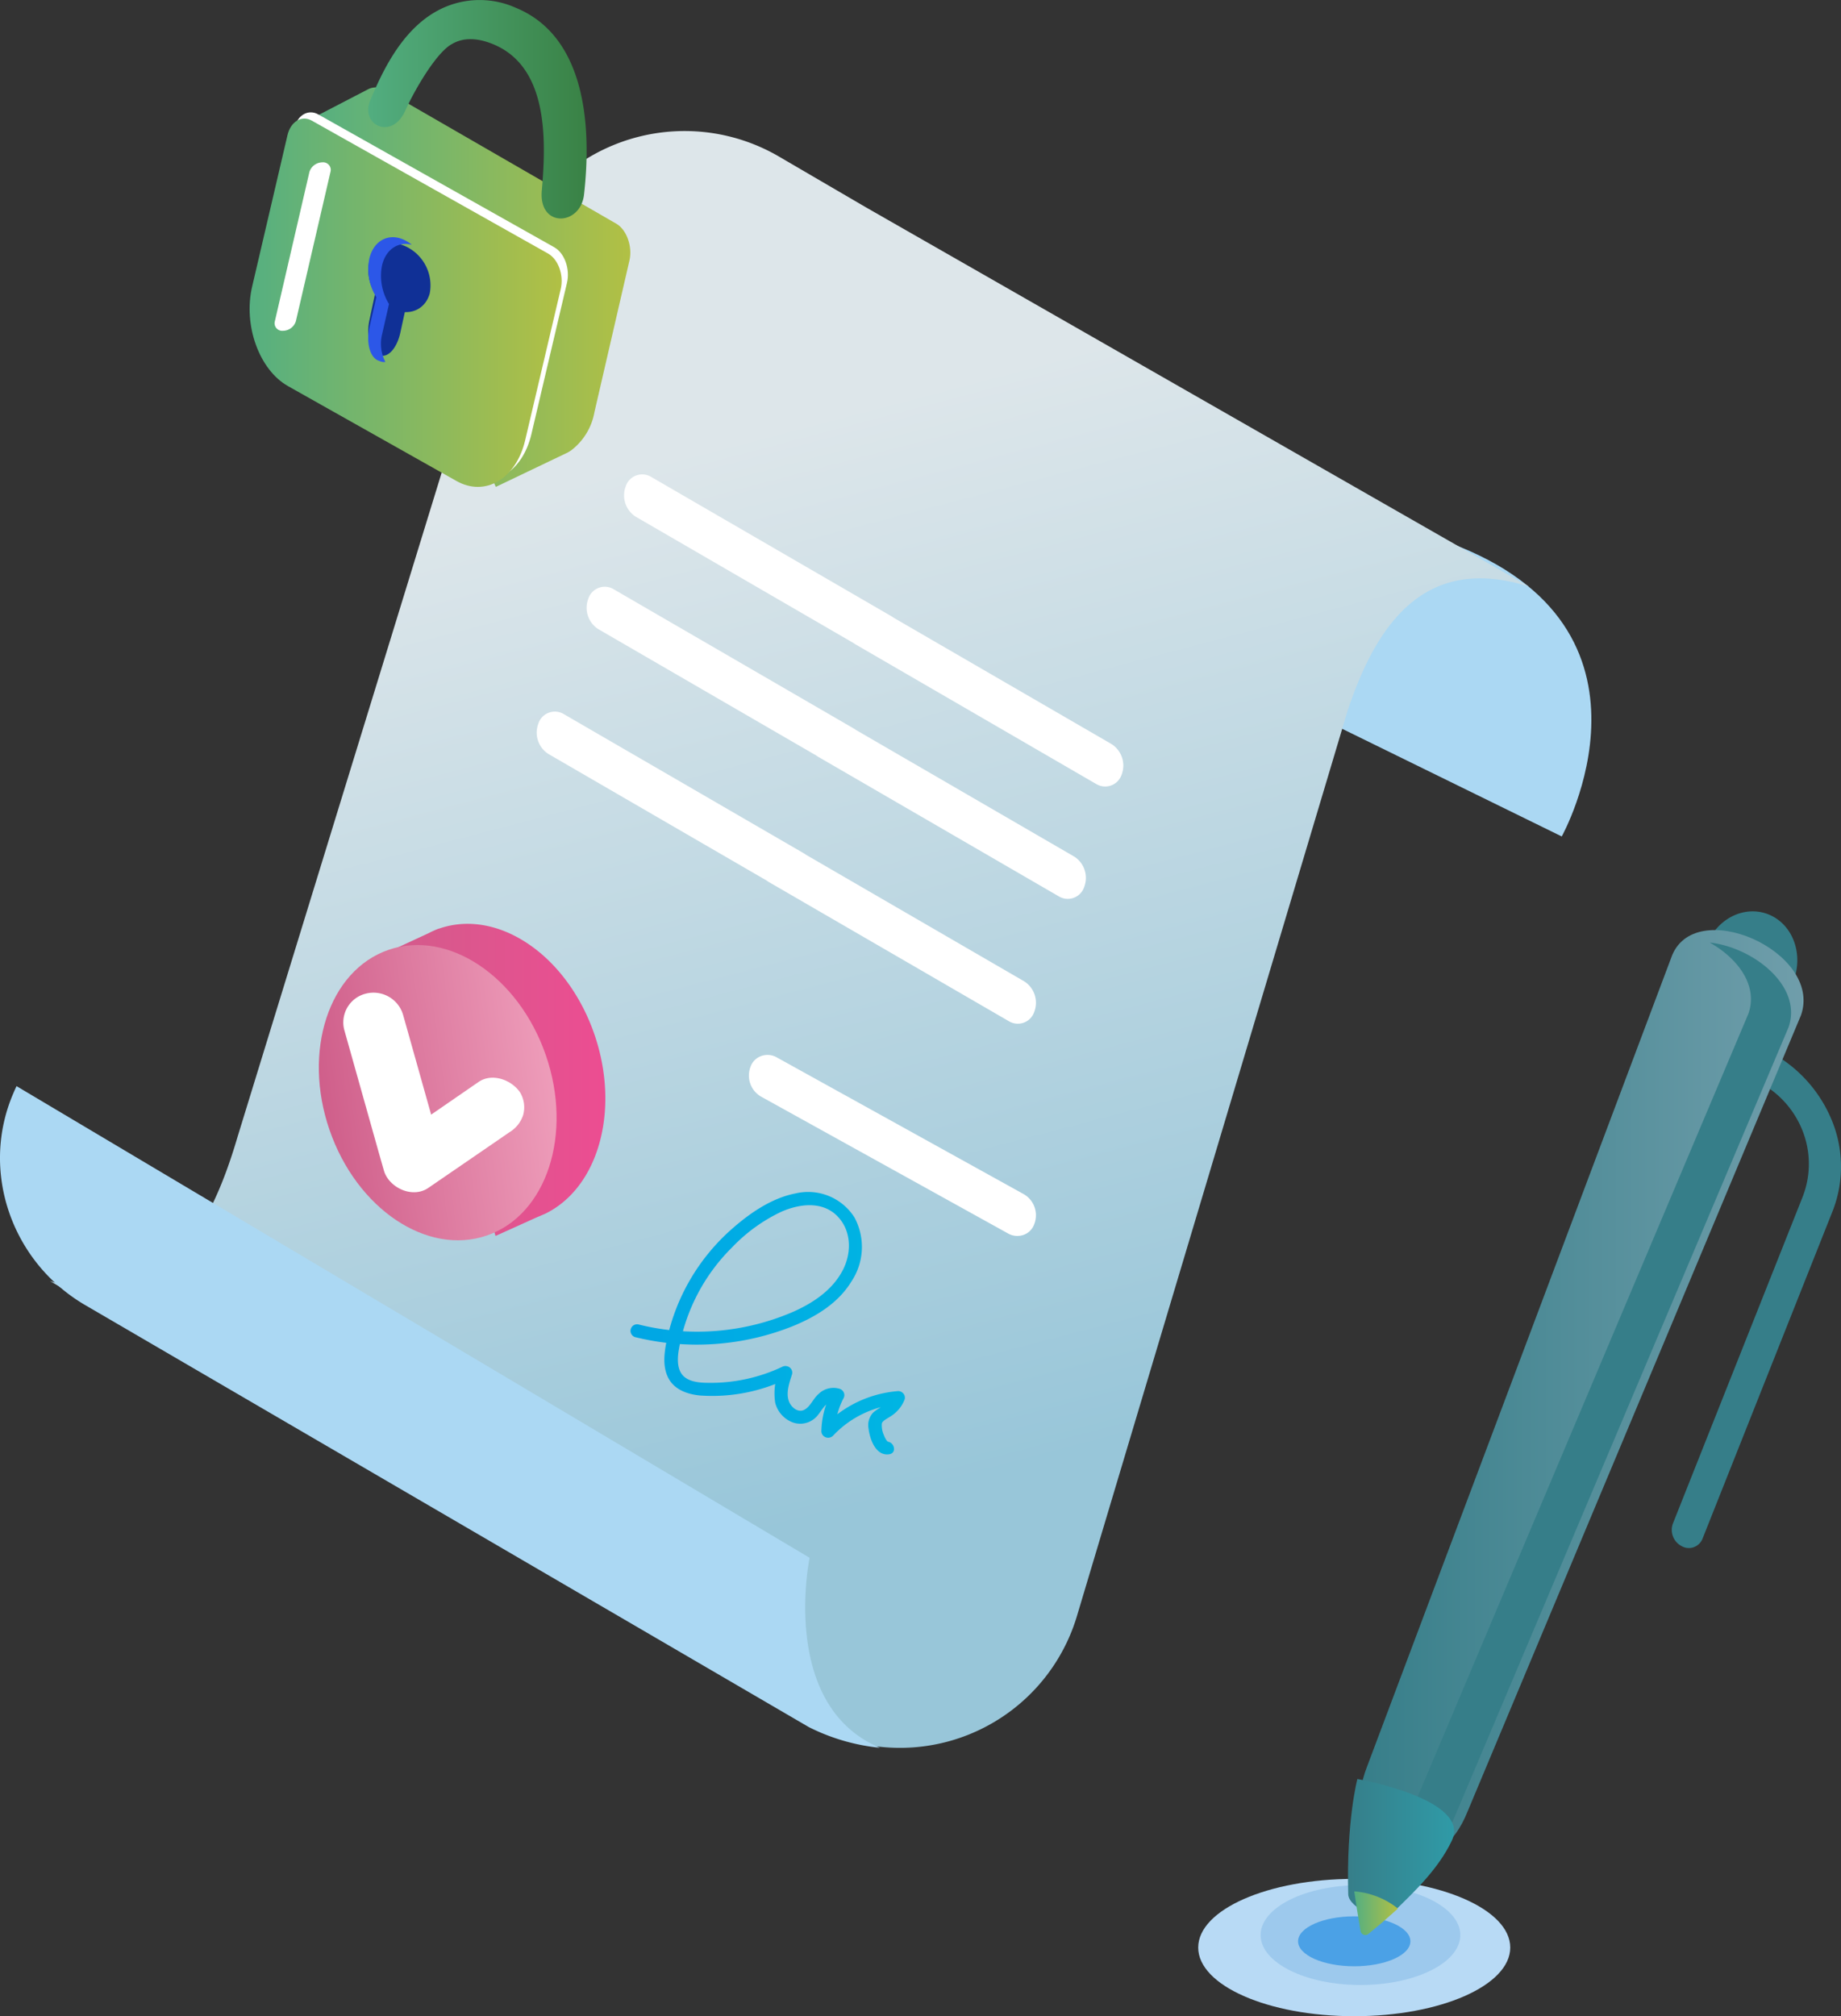 <svg xmlns="http://www.w3.org/2000/svg" xmlns:xlink="http://www.w3.org/1999/xlink" id="Law" width="295" height="323" viewBox="0 0 295 323"><rect x="0" y="0" width="295" height="323" fill="#333333" stroke="none"/><defs><linearGradient id="linear-gradient" x1="0.428" y1="0.197" x2="0.583" y2="0.846" gradientUnits="objectBoundingBox"><stop offset="0" stop-color="#dde6ea"></stop><stop offset="1" stop-color="#98c6d9"></stop></linearGradient><linearGradient id="linear-gradient-2" x1="0.022" y1="0.5" x2="0.987" y2="0.5" gradientUnits="objectBoundingBox"><stop offset="0" stop-color="#00a6e4"></stop><stop offset="1" stop-color="#00b5e3"></stop></linearGradient><linearGradient id="linear-gradient-3" y1="0.5" x2="1" y2="0.5" gradientUnits="objectBoundingBox"><stop offset="0" stop-color="#cf5e8a"></stop><stop offset="1" stop-color="#ee4c92"></stop></linearGradient><linearGradient id="linear-gradient-4" x1="0.009" y1="0.371" x2="0.991" y2="0.628" gradientUnits="objectBoundingBox"><stop offset="0" stop-color="#cf5e8a"></stop><stop offset="1" stop-color="#ee9dba"></stop></linearGradient><linearGradient id="linear-gradient-5" y1="0.5" x2="1" y2="0.5" gradientUnits="objectBoundingBox"><stop offset="0" stop-color="#53af82"></stop><stop offset="1" stop-color="#b2c044"></stop></linearGradient><linearGradient id="linear-gradient-6" y1="0.5" x2="1" y2="0.5" gradientUnits="objectBoundingBox"><stop offset="0" stop-color="#53af82"></stop><stop offset="1" stop-color="#398144"></stop></linearGradient><linearGradient id="linear-gradient-7" x1="-0.001" y1="0.5" x2="1" y2="0.5" xlink:href="#linear-gradient-5"></linearGradient><linearGradient id="linear-gradient-8" y1="0.5" x2="1" y2="0.5" gradientUnits="objectBoundingBox"><stop offset="0" stop-color="#367e89"></stop><stop offset="1" stop-color="#729fac"></stop></linearGradient><linearGradient id="linear-gradient-9" x1="0.001" y1="0.501" x2="1.001" y2="0.501" gradientUnits="objectBoundingBox"><stop offset="0" stop-color="#367e89"></stop><stop offset="1" stop-color="#2e9fac"></stop></linearGradient><linearGradient id="linear-gradient-10" y1="0.501" x2="1" y2="0.501" xlink:href="#linear-gradient-5"></linearGradient></defs><path id="Path" d="M0,21.468,60.251,51S78.918,17.55,42.231,3.947L10.41,0Z" transform="translate(190 83)" fill="#abd8f3"></path><path id="Path-2" data-name="Path" d="M130.757,12.214,116.856,4.1A30,30,0,0,0,72.987,21.313L71.293,27h0L30.061,161.138C25.537,176.547,17.911,189.872,0,184.224l121.266,70.787v-.05h0a29.6,29.6,0,0,0,43.276-16.982l39.867-133.3,3.538-11.845C212.6,78.868,220.383,67.727,237,72.97Z" transform="translate(8 21)" fill="url(#linear-gradient)"></path><path id="Path-3" data-name="Path" d="M2.164,1.081C2.314.723,2.48.365,2.652,0l127.08,75.559S124.805,99.184,141,106a32.562,32.562,0,0,1-11.39-3.315L13.654,35.08C1.855,28.193-3.259,13.588,2.164,1.081Z" transform="translate(0 174)" fill="#abd8f3"></path><path id="Path-4" data-name="Path" d="M.779,23.21a41.36,41.36,0,0,0,25.276-1.765c3.705-1.514,7.267-3.7,9.353-7.115a9.966,9.966,0,0,0,.525-10.268A8.789,8.789,0,0,0,26.458.191c-3.72.725-7.123,3.034-9.929,5.469A32.866,32.866,0,0,0,5.736,24.228c-.345,1.883-.54,3.955.446,5.692s2.993,2.441,4.957,2.637a27.706,27.706,0,0,0,14.253-2.79L23.81,28.581a9.763,9.763,0,0,0-.59,5.141,4.555,4.555,0,0,0,2.741,3.125,3.58,3.58,0,0,0,3.856-.872c.763-.753,1.741-2.985,3.094-2.49l-.64-1.535a14.191,14.191,0,0,0-1.655,6.341,1.054,1.054,0,0,0,.671.956,1.112,1.112,0,0,0,1.171-.216,16.209,16.209,0,0,1,10.49-5.085L41.905,32.62c-.482,1.346-2.022,1.793-3.007,2.7a2.929,2.929,0,0,0-.719,2.56c.194,1.632,1.137,4.422,3.3,4.095,1.367-.2.784-2.218-.576-2.016.46-.07.425.14.151-.223a3.522,3.522,0,0,1-.417-.816,3.76,3.76,0,0,1-.331-1.876c.086-.474,1.144-.928,1.655-1.311a5.47,5.47,0,0,0,2-2.553,1.028,1.028,0,0,0-.184-.908,1.1,1.1,0,0,0-.852-.417,18.452,18.452,0,0,0-11.972,5.713L32.8,38.3a11.943,11.943,0,0,1,1.36-5.287,1.038,1.038,0,0,0,.053-.917,1.089,1.089,0,0,0-.7-.618,3.4,3.4,0,0,0-3.367.858c-.827.7-1.3,2.037-2.3,2.532s-2.051-.432-2.4-1.3c-.568-1.4.05-3.069.475-4.415a1.043,1.043,0,0,0-.393-1.093,1.122,1.122,0,0,0-1.19-.093,26.766,26.766,0,0,1-11.3,2.567c-1.439,0-3.288,0-4.425-1s-1.072-2.79-.871-4.115A30.211,30.211,0,0,1,16.327,8.813a26.574,26.574,0,0,1,7.85-5.678c2.928-1.3,6.655-1.765,9.058.753,2.288,2.406,2.23,6.006.719,8.768-1.676,3.09-4.7,5.1-7.914,6.522a38.785,38.785,0,0,1-24.7,2.009A1.051,1.051,0,0,0,.772,23.21Z" transform="translate(101 191)" fill="url(#linear-gradient-2)"></path><path id="Path-5" data-name="Path" d="M41.555,28.617,1.908,6.656A3.9,3.9,0,0,1,.264,1.9h0A2.8,2.8,0,0,1,1.975.178,2.97,2.97,0,0,1,4.45.384L44.1,22.338a3.9,3.9,0,0,1,1.636,4.751h0a2.791,2.791,0,0,1-1.7,1.731A2.963,2.963,0,0,1,41.555,28.617Z" transform="translate(120 169)" fill="#fff"></path><path id="Path-6" data-name="Path" d="M78.146,43.23,43.176,22.95a3.286,3.286,0,0,0-.326-.221L4.324.389A2.778,2.778,0,0,0,.257,1.943h0a4.065,4.065,0,0,0,1.6,4.833L36.817,27.049l.334.228L75.676,49.609a2.778,2.778,0,0,0,4.067-1.547A4.065,4.065,0,0,0,78.146,43.23Z" transform="translate(86 114)" fill="#fff"></path><path id="Path-7" data-name="Path" d="M78.137,43.23,43.173,22.95a3.378,3.378,0,0,0-.334-.221L4.32.389A2.771,2.771,0,0,0,.26,1.943h0A4.058,4.058,0,0,0,1.85,6.776L36.821,27.049a2.711,2.711,0,0,0,.334.221l38.527,22.34a2.771,2.771,0,0,0,4.06-1.547,4.051,4.051,0,0,0-1.6-4.833Z" transform="translate(94 94)" fill="#fff"></path><path id="Path-8" data-name="Path" d="M78.148,43.224,43.176,22.951a3.286,3.286,0,0,0-.327-.221L4.322.389A2.778,2.778,0,0,0,.255,1.943h0a4.058,4.058,0,0,0,1.6,4.826l34.965,20.28a3.377,3.377,0,0,0,.334.221l38.521,22.34a2.778,2.778,0,0,0,4.067-1.554A4.072,4.072,0,0,0,78.148,43.224Z" transform="translate(100 76)" fill="#fff"></path><path id="Path-9" data-name="Path" d="M37.161,34.718C40.225,22.952,34.633,8.57,24.67,2.59,20.088-.155,15.378-.645,11.333.774h-.049a14.231,14.231,0,0,0-1.6.721L0,5.977l4.646-.3A20.247,20.247,0,0,0,1.116,13.1C-1.963,24.847,3.608,39.236,13.571,45.209a18.071,18.071,0,0,0,6.122,2.356L20.4,50l6.743-3.041c.367-.137.706-.3,1.087-.461l.12-.05h0C32.416,44.474,35.671,40.432,37.161,34.718Z" transform="translate(59 148)" fill="url(#linear-gradient-3)"></path><path id="Oval" d="M18.331,48.4c10.127,0,18.339-10.838,18.341-24.2S28.468,0,18.341,0,0,10.838,0,24.2,8.2,48.4,18.331,48.4Z" transform="translate(44.911 158.153) rotate(-19.04)" fill="url(#linear-gradient-4)"></path><path id="Path-10" data-name="Path" d="M.155,5.953,5.718,25.725l.794,2.783c.765,2.713,4.545,4.578,7.142,2.783l11.319-7.764,1.623-1.12a5.046,5.046,0,0,0,2.236-2.783,4.63,4.63,0,0,0-.491-3.611c-1.32-1.976-4.437-3.2-6.652-1.684l-11.3,7.785-1.63,1.12L15.9,26.017,10.342,6.245,9.556,3.462A4.946,4.946,0,0,0,3.575.193,4.748,4.748,0,0,0,.155,5.953Z" transform="translate(55 159)" fill="#fff"></path><path id="Path-11" data-name="Path" d="M49.841,21.889,14.272,1.366,12.716.408A2.829,2.829,0,0,0,9.938.323L0,5.479l5.319,9.872L3.1,25C1.671,31.179,4.234,38.569,8.81,41.42l15.928,10L30.45,64l11.523-5.51c.2-.113.386-.227.578-.362h0a9.851,9.851,0,0,0,3.691-6.056L51.869,27.7C52.355,25.513,51.448,22.9,49.841,21.889Z" transform="translate(49 14)" fill="url(#linear-gradient-5)"></path><path id="Path-12" data-name="Path" d="M33.129,58.051,6.171,42.861c-4.6-2.6-7.221-9.768-5.771-15.94L6.112,2.637C6.622.45,8.378-.584,10.01.336L47.826,21.62c1.632.92,2.543,3.461,2.033,5.662L44.146,51.575C42.7,57.725,37.741,60.649,33.129,58.051Z" transform="translate(41 18)" fill="#fff"></path><path id="Path-13" data-name="Path" d="M34.58,31.2c1.083-9.447.892-25.065-10.886-29.934a14.172,14.172,0,0,0-12.945.647C5.278,5.064,2.255,11.455.309,16.125c-1.607,3.9,3.468,6.4,5.62,1.621,1.416-3.156,4.9-9.241,7.439-10.663.708-.4,2.775-1.6,6.66,0,8.883,3.668,8.493,15.433,7.786,23.494C27.311,36.548,34,36.193,34.58,31.2Z" transform="translate(59)" fill="url(#linear-gradient-6)"></path><path id="Path-14" data-name="Path" d="M33.133,58.047,6.15,42.855C1.541,40.265-1.048,33.1.4,26.927L6.07,2.635C6.588.456,8.345-.585,9.979.335L47.821,21.62c1.634.92,2.552,3.453,2.035,5.661l-5.71,24.27C42.694,57.714,37.735,60.658,33.133,58.047Z" transform="translate(40 19)" fill="url(#linear-gradient-7)"></path><path id="Path-15" data-name="Path" d="M.142,3.011C.87.305,3.58-.777,6.261.595a6.9,6.9,0,0,1,3.6,7.4C9.132,10.7,6.414,11.78,3.733,10.4A6.886,6.886,0,0,1,.142,3.011Z" transform="translate(59 39)" fill="#103096"></path><path id="Path-16" data-name="Path" d="M5.114.087l.342.136C6.722.714,7.324,3.138,6.825,5.615L5.149,13.3c-.534,2.477-2,4.1-3.263,3.61l-.342-.128c-1.266-.491-1.868-2.915-1.368-5.4L1.817,3.7C2.385,1.228,3.849-.4,5.114.087Z" transform="translate(59 40)" fill="#103096"></path><path id="Path-17" data-name="Path" d="M2.243,15.483,3.334,10.7A8.6,8.6,0,0,1,2.2,4.6C2.781,1.948,4.8.647,7,1.219A5.686,5.686,0,0,0,6.273.7C3.6-.91.861.354.163,3.513A8.6,8.6,0,0,0,1.3,9.615L.206,14.407c-.567,2.468.073,4.883,1.455,5.372l.364.135a1.465,1.465,0,0,0,.727.068,6.35,6.35,0,0,1-.509-4.5Z" transform="translate(59 38)" fill="#2c57e8"></path><path id="Path-18" data-name="Path" d="M1.373,26.992h0a1.242,1.242,0,0,1-1.065-.4A1.2,1.2,0,0,1,.035,25.5L5.58,1.55A2.2,2.2,0,0,1,7.627.008h0a1.242,1.242,0,0,1,1.065.4A1.2,1.2,0,0,1,8.965,1.5L3.413,25.45a2.183,2.183,0,0,1-2.04,1.542Z" transform="translate(44 26)" fill="#fff"></path><path id="Oval-2" data-name="Oval" d="M25,22c13.807,0,25-4.925,25-11S38.807,0,25,0,0,4.925,0,11,11.193,22,25,22Z" transform="translate(192 301)" fill="#b8daf5"></path><path id="Oval-3" data-name="Oval" d="M16,16c8.837,0,16-3.582,16-8S24.837,0,16,0,0,3.582,0,8,7.163,16,16,16Z" transform="translate(202 302)" fill="#9dc9ed"></path><path id="Path-19" data-name="Path" d="M18,4c0,2.211-4.032,4-9,4S0,6.208,0,4,4.032,0,9,0,18,1.785,18,4Z" transform="translate(208 307)" fill="#4ba1e6"></path><path id="Path-20" data-name="Path" d="M4.479,87.7h0a2.935,2.935,0,0,1-1.433-3.58L23.808,31.853a14.479,14.479,0,0,0,.245-10.124,14.957,14.957,0,0,0-7.282-8.405L0,4.783,1.9,0,18.155,8.284A21.8,21.8,0,0,1,28.337,19.023a19.519,19.519,0,0,1,.37,14.871L7.806,86.517A2.393,2.393,0,0,1,6.4,87.866,2.318,2.318,0,0,1,4.479,87.7Z" transform="translate(265 160)" fill="#367e89"></path><path id="Path-21" data-name="Path" d="M7.616,5.029a.486.486,0,0,1-.06.152h0L.806,20.4c-1.875,4.234-.368,9.124,3.383,10.93s8.3-.159,10.185-4.393l6.75-15.177h0l.068-.145c1.883-4.234.368-9.131-3.383-10.937S9.5.795,7.616,5.029Z" transform="translate(266 146)" fill="#367e89"></path><path id="Path-22" data-name="Path" d="M70.6,13.617l-53.4,127.5c-2.226,5.606-6.082,8.636-11.753,5.8h0c-5.6-2.8-6.55-7.448-4.36-12.99L49.781,4.462C53.3-5.761,74.123,3.416,70.6,13.617Z" transform="translate(218 149)" fill="url(#linear-gradient-8)"></path><path id="Path-23" data-name="Path" d="M54.966,0c4.471,2.512,7.784,6.86,6.2,11.386L7.269,138.952c-1.581,3.957-3.985,6.618-7.269,6.86a13.7,13.7,0,0,0,1.789,1.1c5.723,2.847,9.615-.192,11.854-5.8L67.607,13.542C69.875,6.931,61.884.754,54.966,0Z" transform="translate(219 151)" fill="#367e89"></path><path id="Path-24" data-name="Path" d="M1.507,0S-.284,6.65.039,18.472C.105,20.688,5.506,23,7.033,21.545c3.86-3.694,7.485-7.256,9.577-11.608C19.882,3.214,1.507,0,1.507,0Z" transform="translate(216 285)" fill="url(#linear-gradient-9)"></path><path id="Path-25" data-name="Path" d="M0,0,.455,2.973l.54,3.309a.823.823,0,0,0,.459.644.764.764,0,0,0,.767-.067l2.3-1.914L7,2.754A12.837,12.837,0,0,0,0,0Z" transform="translate(217 303)" fill="url(#linear-gradient-10)"></path></svg>